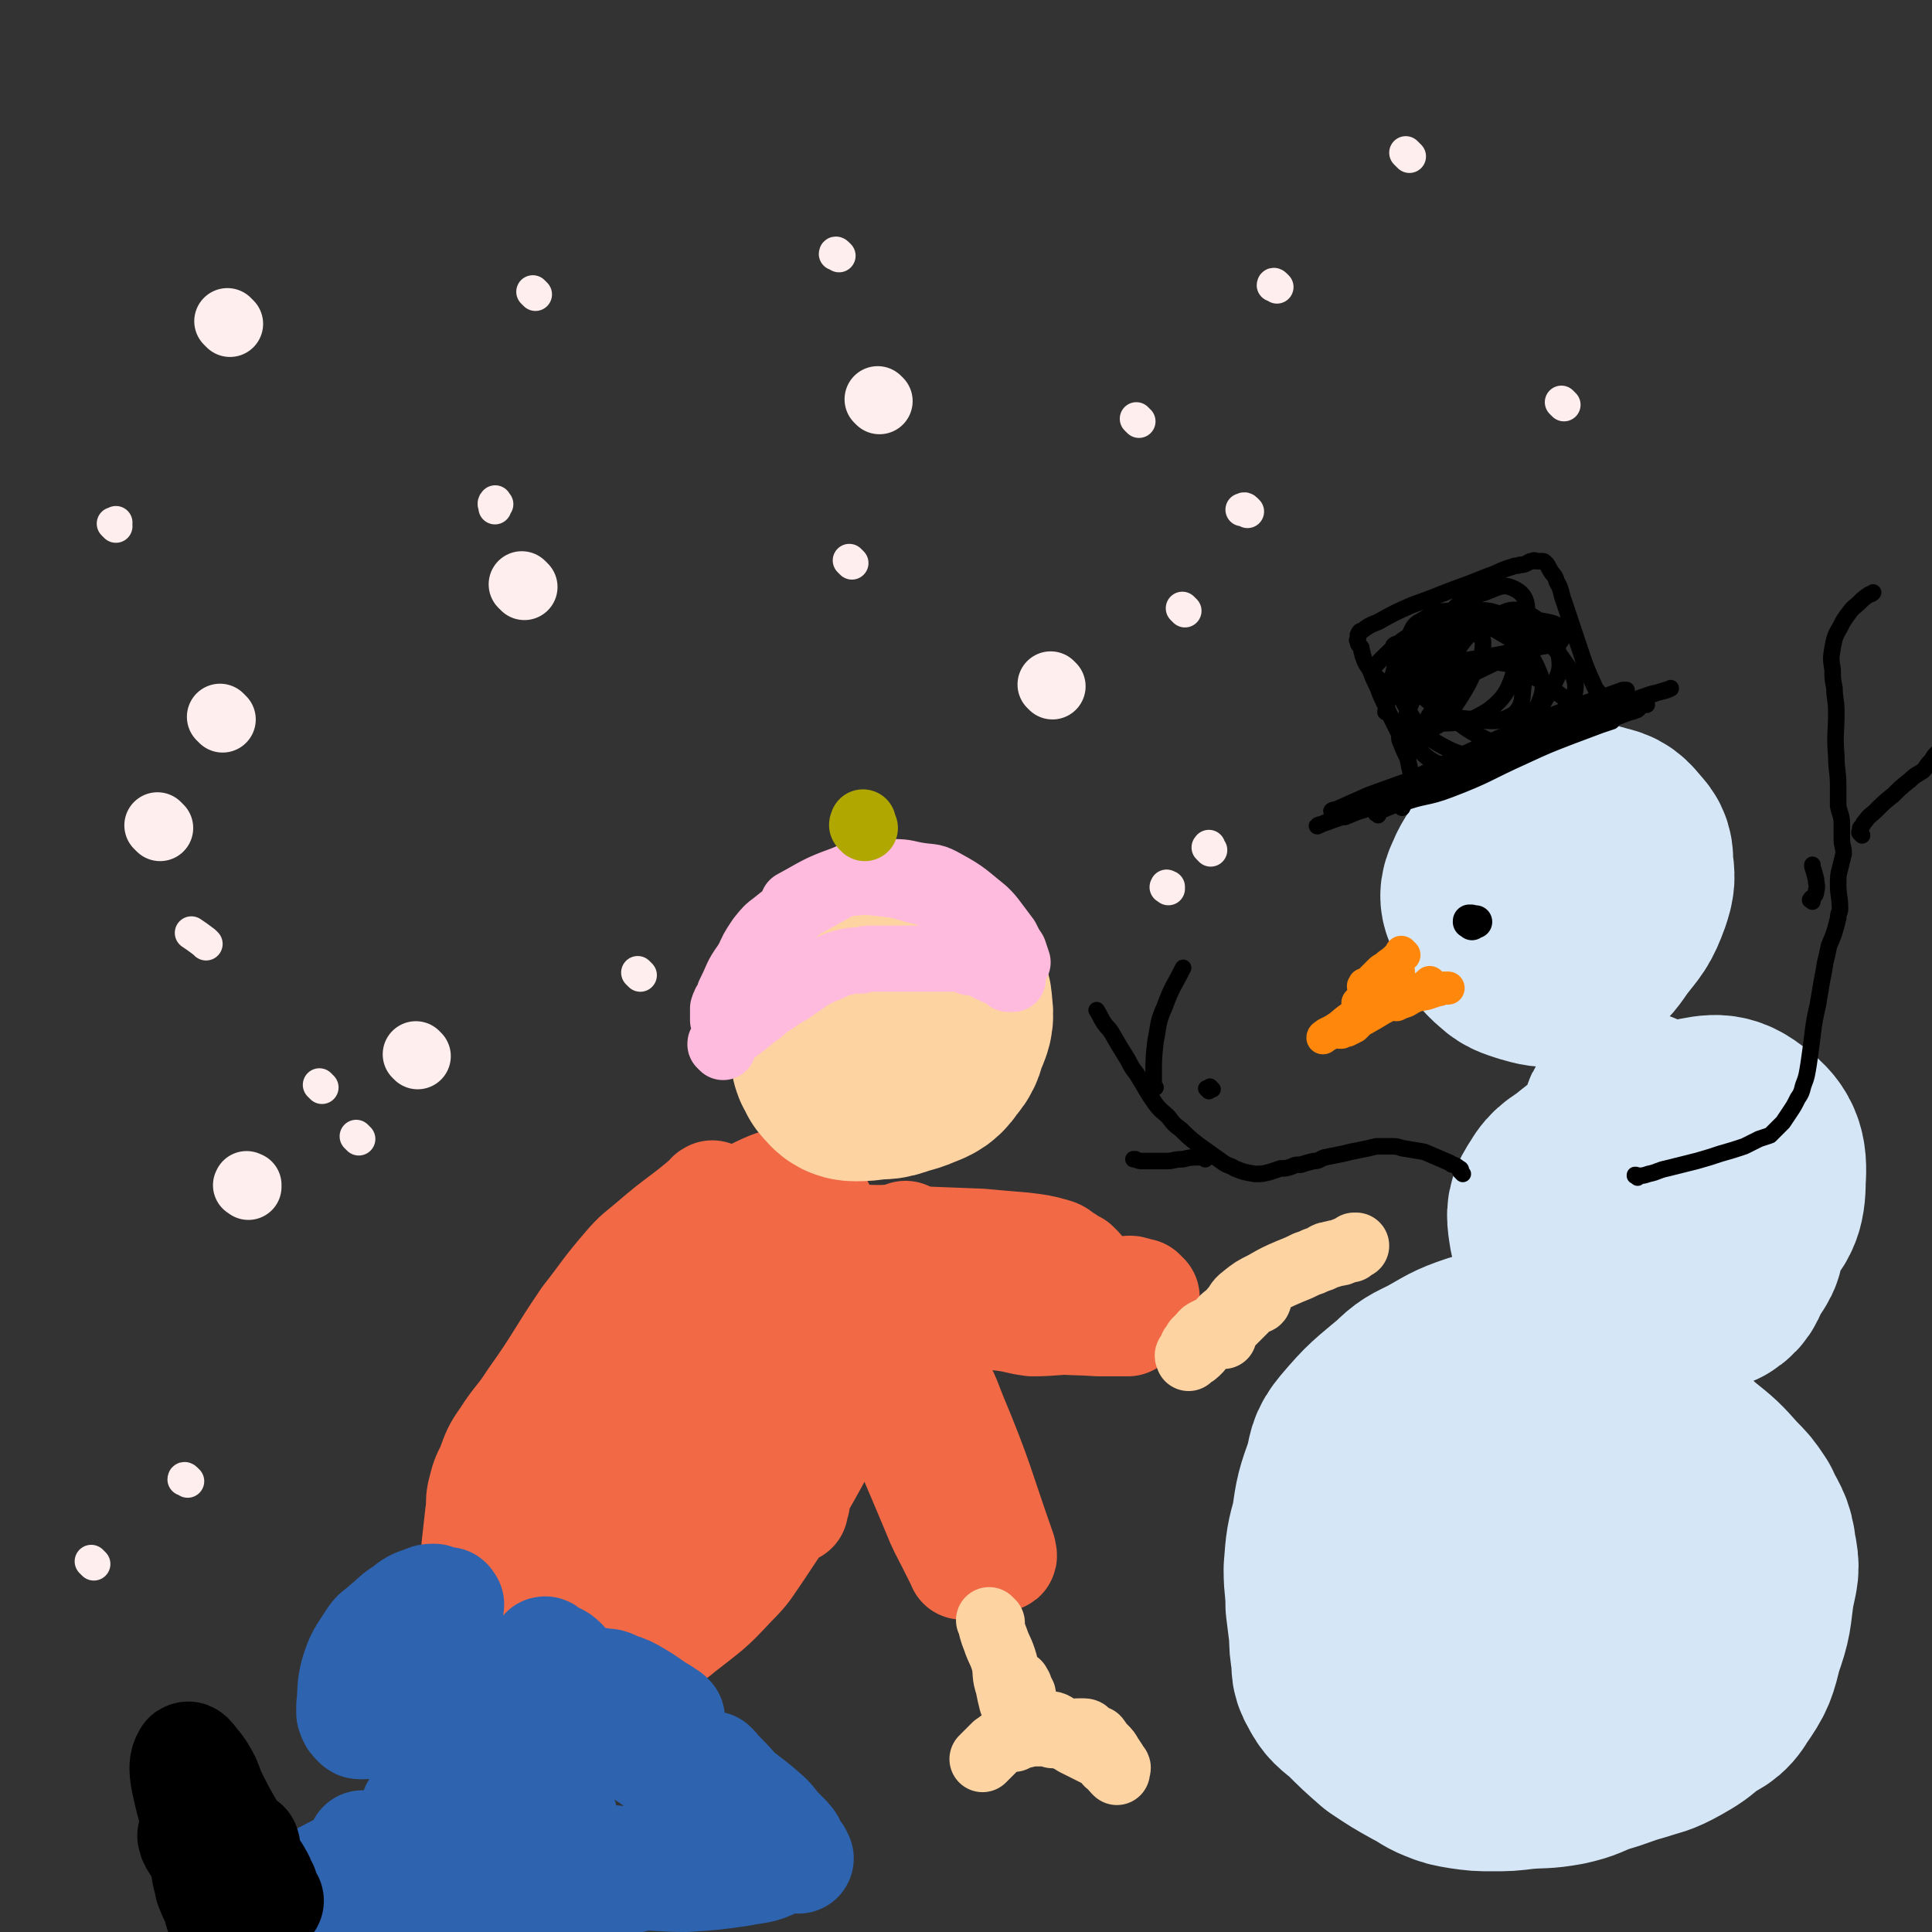 <svg viewBox='0 0 1050 1050' version='1.1' xmlns='http://www.w3.org/2000/svg' xmlns:xlink='http://www.w3.org/1999/xlink'><rect x="0" y="0" width="1050" height="1050" fill="#333333" stroke="none"/><g fill='none' stroke='rgb(213,230,247)' stroke-width='120' stroke-linecap='round' stroke-linejoin='round'><path d='M822,483c-1,-1 -1,-2 -1,-1 -1,0 0,1 -1,2 0,2 -1,2 -2,5 -1,3 -2,2 -2,6 -1,4 0,4 1,9 1,4 0,5 4,8 4,4 5,4 11,6 7,2 7,2 15,2 5,0 6,0 10,-3 7,-5 7,-6 12,-13 7,-9 8,-9 12,-20 2,-6 2,-7 1,-14 0,-5 0,-6 -3,-9 -4,-5 -5,-6 -10,-7 -10,-3 -11,-3 -21,-2 -7,1 -8,1 -15,5 -6,4 -6,5 -11,10 -5,6 -6,6 -9,12 -2,5 -4,7 -2,11 3,5 6,6 13,8 5,2 6,1 12,1 7,0 7,0 13,-3 6,-2 6,-2 10,-6 3,-3 4,-3 4,-7 0,-10 0,-13 -4,-21 -2,-4 -5,-4 -10,-5 -6,0 -6,1 -12,3 -5,1 -6,1 -10,3 -3,3 -3,3 -6,6 -2,2 -1,3 -3,6 0,0 0,0 0,0 '/><path d='M888,610c-1,-1 -1,-2 -1,-1 -1,5 -1,6 -1,12 0,4 0,4 0,8 0,2 0,3 2,5 2,4 2,5 6,8 5,4 6,4 13,6 6,2 6,2 13,1 6,0 6,0 11,-3 2,-1 3,-1 3,-4 1,-2 0,-3 -2,-6 -3,-4 -4,-4 -9,-6 -6,-3 -7,-4 -13,-4 -7,0 -7,1 -13,4 -5,2 -6,2 -10,5 -2,2 -1,2 -2,5 -1,2 -3,2 -2,5 2,4 2,5 7,8 8,5 9,4 19,7 7,1 8,2 14,1 5,0 5,-1 9,-3 4,-2 5,-2 7,-5 2,-4 3,-5 2,-10 -1,-6 -1,-7 -5,-10 -5,-7 -6,-7 -14,-11 -7,-3 -8,-3 -16,-4 -8,0 -9,0 -16,4 -8,3 -8,4 -13,10 -6,6 -6,7 -10,14 -3,6 -5,7 -4,13 1,6 3,7 7,12 5,5 5,6 12,8 13,4 14,7 27,4 17,-4 20,-5 33,-17 10,-9 12,-12 12,-25 1,-13 -1,-18 -11,-25 -9,-7 -13,-4 -26,-2 -15,2 -16,2 -30,9 -13,6 -12,8 -24,17 -7,6 -9,5 -13,12 -4,6 -4,7 -3,14 1,7 2,9 7,15 6,6 7,7 16,10 19,6 20,7 40,8 10,1 11,0 20,-4 5,-3 4,-5 7,-10 4,-7 6,-7 5,-14 0,-11 0,-14 -7,-23 -4,-6 -8,-7 -15,-6 -7,2 -7,5 -13,11 -4,4 -4,4 -6,8 -2,3 -2,4 -1,7 2,7 2,7 6,13 2,2 3,1 5,2 '/><path d='M888,740c-1,-1 -1,-1 -1,-1 -2,-1 -2,-1 -4,-1 -13,-1 -13,0 -26,0 -7,0 -7,0 -14,0 -7,0 -7,-1 -13,0 -12,1 -13,0 -25,3 -12,4 -12,5 -23,11 -8,4 -9,4 -15,10 -13,11 -14,11 -25,24 -5,6 -4,7 -6,15 -5,14 -5,14 -7,28 -3,11 -3,11 -4,24 0,9 1,9 1,19 1,8 1,8 2,16 0,6 0,6 1,12 1,5 -1,5 2,10 3,6 4,6 10,11 8,8 8,8 16,15 9,6 9,6 18,11 6,3 6,4 11,6 5,2 5,2 11,3 7,1 7,1 14,1 8,0 8,0 16,-1 11,-1 11,0 22,-2 9,-2 9,-3 17,-6 11,-3 11,-4 22,-7 9,-3 9,-2 18,-7 7,-4 7,-4 14,-10 6,-4 8,-3 12,-10 7,-10 7,-11 10,-23 5,-14 4,-14 6,-28 2,-10 3,-10 1,-19 -1,-10 -3,-10 -7,-19 -4,-6 -4,-6 -9,-11 -8,-9 -8,-9 -18,-17 -9,-8 -9,-9 -20,-15 -13,-8 -13,-8 -28,-13 -10,-4 -11,-8 -22,-6 -23,4 -24,5 -45,16 -14,8 -14,10 -25,21 -12,14 -12,14 -22,29 -9,14 -10,14 -16,29 -4,12 -5,12 -5,24 -1,9 0,10 3,19 3,9 2,12 9,16 24,15 26,17 53,23 18,4 19,2 37,-1 14,-3 13,-6 26,-12 14,-7 15,-6 28,-14 10,-6 12,-6 17,-15 10,-20 13,-22 15,-45 1,-18 -1,-20 -9,-37 -5,-9 -7,-10 -17,-15 -15,-7 -17,-12 -33,-9 -26,5 -27,10 -51,24 -11,7 -12,8 -20,18 -7,11 -7,12 -10,25 -1,11 -4,14 2,22 15,21 19,22 41,36 14,9 16,11 32,11 28,0 33,1 57,-11 12,-6 10,-11 14,-24 5,-13 9,-16 4,-28 -7,-20 -11,-23 -28,-36 -17,-12 -19,-13 -40,-16 -29,-4 -32,-5 -59,1 -10,3 -12,6 -16,17 -9,22 -11,26 -9,49 0,8 5,7 12,13 10,7 9,8 20,12 13,5 14,7 28,7 14,-1 15,-3 28,-8 11,-4 13,-3 20,-11 7,-8 7,-10 9,-20 3,-15 7,-18 1,-31 -9,-17 -16,-14 -32,-28 -4,-3 -4,-6 -9,-5 -23,2 -24,3 -47,11 -8,2 -10,2 -15,9 -18,26 -21,28 -30,57 -3,10 0,14 6,21 6,8 9,7 19,11 19,7 19,9 39,12 14,3 16,4 30,-1 18,-7 25,-7 34,-23 10,-15 5,-20 4,-40 -1,-16 0,-18 -8,-31 -8,-12 -11,-10 -25,-17 -14,-8 -14,-10 -30,-12 -19,-2 -20,0 -39,5 -15,5 -16,6 -28,15 -12,10 -14,10 -21,24 -7,14 -6,16 -5,32 0,15 0,16 6,29 4,10 5,11 14,17 19,10 21,9 43,14 13,3 14,3 28,0 13,-3 14,-3 24,-12 20,-17 23,-17 36,-39 6,-11 3,-14 3,-27 0,-9 1,-11 -4,-18 -5,-8 -6,-10 -16,-13 -27,-8 -30,-10 -58,-9 -14,1 -15,5 -27,14 -11,8 -13,9 -18,21 -7,13 -6,15 -6,30 0,11 -2,14 5,22 16,18 18,20 40,30 20,9 22,4 45,7 3,0 3,0 6,0 0,0 0,0 0,0 '/></g>
<g fill='none' stroke='rgb(255,136,12)' stroke-width='18' stroke-linecap='round' stroke-linejoin='round'><path d='M763,519c-1,-1 -1,-1 -1,-1 -1,-1 0,0 0,0 0,0 0,0 0,0 -2,2 -2,2 -3,3 -3,3 -3,2 -6,5 -2,1 -2,1 -3,2 -3,3 -3,3 -5,5 -1,1 -1,2 -3,3 0,0 0,0 -1,0 0,0 0,0 0,0 0,0 0,0 0,0 1,-1 0,-1 1,-1 2,-1 2,-1 4,-1 4,-2 4,-2 7,-3 2,-1 2,-1 4,-2 2,-1 2,-1 3,-1 0,0 0,0 0,0 -3,2 -3,2 -6,4 -3,2 -3,2 -6,5 -4,3 -4,3 -8,6 -1,1 -1,1 -2,2 0,0 0,0 0,0 0,0 0,0 1,-1 1,-1 1,-1 3,-2 2,-1 2,-1 5,-2 2,-2 2,-2 4,-3 1,-1 1,-1 2,-1 1,0 1,0 1,0 0,0 0,0 0,0 -1,1 -1,1 -3,3 -4,4 -4,4 -8,7 -6,5 -6,5 -12,10 -3,2 -3,2 -6,4 -2,1 -2,1 -4,2 -1,1 -2,1 -2,2 0,0 1,-1 1,-1 1,-1 1,0 2,-1 3,-2 3,-2 6,-4 6,-5 6,-5 12,-8 5,-3 5,-3 11,-6 2,-1 2,-1 4,-2 1,0 1,0 2,-1 0,0 0,0 0,0 -2,2 -2,2 -4,4 -4,3 -4,3 -8,6 -5,3 -5,3 -9,7 -2,1 -2,1 -4,2 -2,0 -2,1 -4,1 0,0 1,0 1,0 0,0 0,-1 1,-1 2,-1 2,-1 4,-2 8,-5 9,-5 17,-10 4,-2 4,-2 7,-4 2,-1 2,-1 4,-2 0,0 0,0 0,0 0,0 0,0 0,0 0,1 0,1 -1,2 0,0 0,0 -1,1 -1,1 -1,1 -1,1 0,0 0,0 0,0 0,0 0,0 0,0 2,-1 2,-1 5,-2 5,-3 5,-3 11,-4 3,-1 3,-1 6,-2 2,0 2,-1 5,-1 0,0 0,0 1,0 0,0 -1,0 -1,0 0,0 0,0 -1,0 -1,0 -1,0 -3,0 -1,0 -1,0 -3,0 -2,0 -2,0 -5,0 0,0 -1,0 0,0 0,-1 1,-1 2,-2 1,0 1,-1 1,-1 '/></g>
<g fill='none' stroke='rgb(0,0,0)' stroke-width='18' stroke-linecap='round' stroke-linejoin='round'><path d='M800,502c-1,-1 -1,-1 -1,-1 -1,-1 0,0 0,0 0,0 0,0 0,0 0,0 -1,0 0,0 0,-1 1,0 3,0 '/></g>
<g fill='none' stroke='rgb(0,0,0)' stroke-width='9' stroke-linecap='round' stroke-linejoin='round'><path d='M890,640c-1,-1 -1,-1 -1,-1 -1,-1 0,0 0,0 0,0 0,0 0,0 0,0 -1,0 0,0 0,-1 0,0 1,0 3,0 3,0 6,-1 5,-1 5,-2 10,-3 8,-2 8,-2 16,-4 7,-2 7,-2 13,-4 7,-2 7,-2 13,-4 4,-2 4,-2 8,-4 3,-1 3,-1 6,-2 1,-1 1,-1 3,-3 2,-2 2,-2 4,-4 2,-3 2,-3 4,-6 2,-3 2,-3 4,-7 2,-3 2,-3 3,-7 2,-5 2,-6 3,-12 1,-7 1,-7 2,-15 1,-8 1,-8 3,-17 1,-6 1,-6 2,-12 1,-5 1,-5 2,-11 1,-4 1,-4 2,-9 3,-7 3,-7 5,-15 0,-3 1,-3 1,-5 0,-7 -1,-7 -1,-13 0,-5 0,-5 1,-9 1,-4 1,-4 2,-8 0,-4 -1,-4 -1,-8 0,-4 0,-4 0,-8 0,-5 -1,-5 -2,-10 0,-5 0,-5 0,-11 0,-8 -1,-8 -1,-16 -1,-12 0,-12 0,-24 0,-7 -1,-7 -1,-13 -1,-5 -1,-5 -1,-10 -1,-6 -1,-6 0,-12 1,-5 1,-6 4,-11 2,-4 2,-4 5,-8 2,-3 3,-3 6,-6 2,-2 2,-2 5,-4 1,0 1,0 2,-1 '/><path d='M1012,454c-1,-1 -1,-1 -1,-1 -1,-1 0,0 0,0 0,0 0,0 0,0 0,0 0,0 0,0 -1,-1 0,-1 0,-1 0,-1 0,-1 0,-2 2,-2 1,-2 3,-4 2,-3 3,-3 5,-5 5,-5 5,-5 10,-9 4,-4 4,-4 9,-8 3,-3 4,-3 7,-5 2,-2 2,-3 4,-5 2,-2 1,-2 3,-4 1,-1 1,-1 3,-3 0,0 0,0 0,0 '/><path d='M985,490c-1,-1 -2,-1 -1,-1 0,-1 1,-1 2,-2 1,-1 1,-2 1,-3 1,-3 0,-3 0,-6 -1,-4 -1,-4 -2,-7 0,-1 0,-1 0,-1 '/><path d='M795,638c-1,-1 -1,-1 -1,-1 -1,-1 0,0 0,0 0,0 0,0 0,0 0,0 0,0 0,0 -1,-1 0,0 0,0 0,0 0,0 0,0 0,-1 0,-1 0,-1 0,-1 -1,-1 -1,-1 -1,-1 -1,-1 -3,-2 -1,0 -1,0 -2,-1 -7,-3 -7,-3 -14,-6 -6,-1 -6,-1 -12,-2 -3,-1 -3,-1 -6,-1 -4,0 -4,0 -8,0 -4,1 -4,1 -9,2 -5,1 -5,1 -9,2 -5,1 -5,1 -10,2 -3,1 -3,2 -6,2 -4,1 -4,1 -7,2 -3,0 -3,0 -5,1 -3,1 -3,1 -6,1 -3,1 -3,1 -6,2 -4,1 -4,1 -8,1 -6,-1 -6,-1 -11,-3 -3,-2 -3,-1 -6,-3 -7,-5 -7,-5 -14,-10 -5,-4 -5,-4 -9,-8 -4,-3 -4,-3 -7,-7 -3,-3 -4,-3 -7,-7 -5,-7 -5,-8 -10,-16 -3,-4 -3,-4 -5,-8 -5,-8 -5,-8 -9,-15 -2,-3 -2,-2 -4,-5 -2,-3 -2,-4 -4,-7 '/><path d='M628,591c-1,-1 -1,-1 -1,-1 -1,-1 0,0 0,0 0,0 0,0 0,0 0,0 0,0 0,0 -1,-1 0,0 0,0 0,0 0,-1 0,-1 0,-3 0,-3 0,-6 0,-8 0,-8 1,-17 2,-10 1,-10 5,-19 4,-11 5,-11 10,-21 '/><path d='M657,593c-1,-1 -1,-1 -1,-1 -1,-1 0,0 0,0 '/><path d='M659,592c-1,-1 -1,-1 -1,-1 -1,-1 0,0 0,0 0,0 0,0 0,1 0,0 0,0 0,0 '/><path d='M655,630c-1,-1 -1,-1 -1,-1 -2,-1 -2,0 -3,0 -4,0 -4,0 -8,1 -5,0 -5,1 -9,1 -6,0 -6,0 -12,0 -3,0 -3,0 -5,-1 -1,0 -1,0 -1,0 '/><path d='M749,443c-1,-1 -2,-1 -1,-1 0,-1 0,-1 1,-1 6,-2 6,-3 12,-4 13,-5 14,-3 27,-8 21,-8 20,-9 40,-18 13,-6 13,-6 26,-11 8,-3 8,-3 16,-6 3,-1 3,-1 6,-2 0,0 0,0 -1,0 -24,8 -24,8 -49,16 -24,9 -24,10 -49,18 -20,7 -20,5 -40,11 -5,1 -5,1 -9,3 -2,0 -4,1 -4,1 -1,0 0,-1 2,-1 9,-4 9,-4 18,-8 47,-17 47,-17 95,-33 14,-4 14,-4 28,-7 9,-2 9,-2 18,-5 3,0 4,-1 5,-2 1,0 0,1 -1,1 -6,2 -6,2 -11,4 -43,16 -42,17 -85,33 -24,9 -24,8 -48,16 -13,4 -13,4 -27,9 -1,0 -3,1 -2,1 33,-15 34,-16 69,-30 47,-19 47,-18 95,-35 9,-4 9,-4 18,-7 5,-1 9,-2 10,-3 1,0 -3,1 -6,2 -32,11 -32,11 -63,23 -24,10 -24,12 -48,22 -17,7 -17,7 -35,13 -13,5 -13,5 -25,10 -1,0 -1,0 -1,0 41,-16 41,-16 83,-32 22,-9 22,-9 44,-17 14,-5 15,-4 29,-9 4,-1 9,-4 9,-3 -2,0 -7,2 -13,4 -18,7 -18,7 -36,14 -42,15 -41,16 -83,31 -10,3 -11,3 -21,6 -1,0 -3,0 -2,-1 7,-4 9,-5 18,-9 40,-19 40,-20 80,-37 22,-9 22,-8 44,-16 1,0 2,0 2,0 0,0 0,0 -1,0 '/><path d='M762,439c-1,-1 -1,-1 -1,-1 -1,-1 0,0 0,0 0,0 0,0 0,0 0,0 0,0 1,-1 0,0 0,0 1,-1 1,-1 1,-1 1,-3 1,-1 1,-1 2,-2 1,-2 1,-2 1,-4 0,-3 0,-3 0,-6 -1,-4 -1,-4 -2,-9 -2,-4 -2,-4 -4,-9 -1,-2 0,-3 -1,-5 -5,-10 -5,-10 -10,-21 -2,-6 -3,-6 -5,-12 -2,-4 -3,-4 -4,-8 -1,-1 0,-2 -1,-3 0,-2 0,-2 -1,-3 -1,-1 -1,-1 -1,-3 -1,0 0,0 0,-1 0,0 0,0 0,-1 0,-1 0,-1 0,-1 1,-2 1,-2 2,-2 4,-3 4,-3 9,-5 9,-5 9,-5 18,-9 11,-4 11,-4 21,-8 11,-4 11,-4 21,-8 6,-2 6,-3 13,-5 2,-1 2,0 4,-1 2,0 2,0 4,-1 2,-1 1,-1 3,-1 1,-1 1,0 2,0 1,0 1,0 2,0 1,0 1,0 1,0 1,0 1,0 2,1 1,1 1,1 2,3 2,4 3,3 4,7 3,5 2,6 4,11 4,12 4,12 8,24 4,12 4,12 9,23 2,3 2,2 4,6 2,3 1,3 3,7 0,1 1,1 1,1 0,1 0,1 0,2 0,1 0,1 0,1 0,0 0,0 0,0 -1,0 -1,0 -1,0 -2,1 -2,1 -4,1 -2,0 -2,0 -4,-1 -3,-1 -3,-1 -6,-3 -7,-5 -6,-6 -13,-11 -9,-7 -9,-7 -19,-12 -6,-4 -7,-4 -14,-5 -6,-1 -7,-1 -13,1 -7,4 -7,5 -12,11 -5,6 -5,6 -10,13 -2,4 -3,4 -4,8 -1,1 0,2 0,3 0,0 0,0 1,0 3,-1 4,0 7,-3 6,-5 5,-6 10,-13 5,-8 5,-8 9,-17 3,-7 4,-7 4,-14 0,-2 -1,-3 -3,-4 -5,-3 -5,-4 -11,-4 -9,-1 -10,-1 -19,1 -6,2 -5,4 -11,7 -3,1 -5,1 -5,3 -1,1 2,2 4,3 5,3 4,6 9,6 37,-2 39,-5 76,-11 2,-1 2,-1 3,-3 1,-2 2,-3 1,-4 -3,-3 -4,-4 -9,-5 -22,-4 -23,-5 -45,-4 -12,1 -12,2 -23,7 -13,8 -14,9 -24,19 -3,3 -4,6 -1,8 6,5 9,8 19,7 24,-3 27,-6 50,-17 5,-3 4,-5 7,-11 4,-6 6,-7 6,-13 0,-7 -1,-11 -7,-14 -6,-3 -8,-1 -16,2 -9,3 -10,2 -17,9 -14,15 -17,15 -24,34 -5,11 -3,14 0,25 1,4 3,4 7,4 18,-2 22,1 36,-8 12,-9 11,-14 17,-29 2,-6 3,-9 0,-13 -5,-6 -9,-7 -18,-7 -8,0 -10,0 -16,6 -15,17 -17,18 -25,39 -4,9 -5,13 0,20 8,11 12,13 26,17 9,3 13,3 21,-4 17,-14 16,-18 27,-37 6,-11 8,-13 6,-23 -2,-11 -5,-14 -14,-20 -7,-4 -11,-5 -18,-1 -15,8 -17,10 -27,25 -6,8 -9,12 -5,20 8,15 13,17 29,25 9,5 13,5 22,1 11,-6 14,-9 19,-21 4,-9 5,-13 -1,-22 -11,-16 -14,-17 -32,-26 -12,-6 -14,-4 -27,-4 -10,0 -12,0 -20,5 -6,3 -5,5 -8,10 -3,7 -6,8 -4,14 5,13 8,14 19,23 9,6 10,6 21,7 10,1 14,2 22,-3 5,-5 4,-8 5,-16 1,-8 0,-8 -2,-16 -2,-5 -2,-7 -7,-10 -12,-7 -15,-10 -29,-9 -8,0 -8,5 -14,12 -7,8 -8,9 -12,18 -2,7 -4,9 -1,15 8,14 10,18 24,25 10,5 15,4 25,-1 14,-7 17,-10 24,-23 4,-9 3,-12 -1,-21 -7,-14 -9,-17 -22,-26 -7,-5 -10,-5 -19,-2 -17,6 -18,8 -31,21 -6,5 -4,7 -7,15 -2,8 -1,8 -3,17 '/></g>
<g fill='none' stroke='rgb(242,105,70)' stroke-width='60' stroke-linecap='round' stroke-linejoin='round'><path d='M388,651c-1,-1 -1,-2 -1,-1 -1,0 -1,1 -1,1 -15,13 -16,12 -31,25 -7,6 -8,6 -14,13 -12,14 -11,14 -22,28 -15,22 -14,23 -29,44 -7,11 -8,10 -15,21 -5,7 -5,8 -8,16 -3,6 -3,6 -5,14 -1,5 0,5 -1,11 -1,9 -1,9 -2,18 0,3 0,3 0,6 0,2 0,2 0,4 0,0 0,0 0,1 0,0 0,0 0,0 1,0 1,0 2,0 2,-3 2,-3 4,-5 5,-8 4,-8 8,-16 5,-9 6,-8 11,-17 5,-11 4,-12 10,-24 5,-11 5,-11 12,-21 6,-10 5,-10 13,-19 10,-13 12,-12 23,-24 11,-11 10,-12 21,-23 7,-8 7,-9 15,-15 15,-11 16,-10 32,-19 4,-2 4,-2 9,-3 4,-1 4,-1 8,-2 6,-1 6,-1 11,-1 1,0 1,0 3,0 0,0 0,0 1,0 1,0 1,0 2,0 0,0 0,0 0,0 -3,0 -3,0 -6,0 -4,0 -4,0 -7,1 -7,2 -7,1 -14,4 -8,3 -9,2 -17,7 -19,10 -18,11 -37,22 -7,4 -7,4 -14,8 -6,4 -6,5 -12,10 -2,1 -2,1 -3,3 -2,2 -2,2 -3,4 -2,2 -2,2 -3,5 0,0 0,0 0,0 0,0 0,0 0,0 2,-2 2,-2 3,-3 5,-5 5,-5 9,-10 7,-8 7,-8 13,-16 5,-6 4,-6 9,-12 3,-5 3,-5 6,-9 6,-7 6,-8 14,-13 5,-4 6,-3 13,-7 7,-4 7,-5 15,-8 10,-5 11,-5 22,-8 2,-1 3,0 4,1 4,5 4,6 8,12 2,4 2,4 5,9 2,6 3,6 5,12 3,12 2,12 5,24 1,3 1,3 2,5 0,2 0,2 0,3 0,1 0,1 0,2 0,0 0,-1 0,-2 0,-3 0,-3 0,-6 0,-5 0,-5 0,-11 0,-4 0,-4 0,-9 0,-3 0,-4 0,-6 0,-1 1,0 1,1 1,5 1,5 1,10 0,10 0,10 -2,19 -8,32 -9,32 -18,63 -3,11 -4,11 -7,22 -2,8 -1,8 -3,16 -1,5 0,5 -1,10 -1,2 -1,3 -1,4 0,0 0,-1 0,-3 1,-5 1,-5 3,-10 8,-23 8,-23 18,-45 0,-1 1,0 2,-1 1,-1 1,-2 2,-2 0,0 1,1 1,2 -3,10 -2,11 -8,20 -17,31 -17,31 -37,61 -7,10 -6,10 -15,19 -12,13 -13,13 -27,24 -7,6 -8,5 -16,10 -3,2 -3,2 -7,4 -3,2 -3,2 -6,3 -3,1 -3,2 -5,2 -3,0 -3,0 -7,0 0,0 -1,0 -1,0 0,-1 0,-1 0,-2 0,-1 1,-1 1,-1 5,-6 5,-6 11,-12 5,-5 6,-4 10,-11 14,-28 13,-29 26,-59 8,-19 8,-19 16,-39 8,-17 9,-17 17,-34 2,-6 2,-7 4,-13 2,-4 1,-4 2,-8 2,-4 2,-4 4,-8 1,-2 2,-4 2,-3 0,1 0,3 -1,7 -11,26 -9,27 -22,53 -9,19 -10,19 -22,35 -19,26 -19,26 -41,50 -9,10 -10,9 -20,17 -2,1 -3,3 -4,2 -2,-6 -5,-9 -2,-15 13,-25 17,-24 35,-48 10,-15 11,-14 22,-29 21,-25 21,-26 42,-51 6,-6 7,-5 13,-10 0,-1 -1,-1 -1,-1 -5,4 -5,5 -10,9 -30,27 -30,27 -59,54 -13,12 -13,12 -25,24 -9,9 -9,9 -18,18 -3,3 -2,3 -5,5 -1,1 -3,3 -3,2 3,-9 4,-11 10,-22 13,-24 14,-23 28,-47 1,-3 2,-2 3,-5 1,-2 2,-5 1,-4 -3,1 -5,3 -9,7 -22,25 -22,25 -43,51 -6,8 -6,8 -11,16 -3,6 -4,8 -4,13 0,2 2,3 4,3 20,-7 21,-7 40,-18 14,-8 14,-9 26,-20 12,-11 12,-13 22,-24 1,0 0,1 -1,1 -6,5 -7,4 -12,9 -13,14 -13,15 -25,30 -12,16 -13,16 -23,32 -2,3 0,3 0,6 -1,6 -2,7 -1,11 0,1 1,0 2,0 21,-7 23,-4 41,-14 6,-3 4,-5 7,-11 '/><path d='M474,710c-1,-1 -2,-2 -1,-1 0,4 1,5 3,10 2,7 0,8 3,15 7,14 8,14 16,27 3,6 4,6 7,11 3,5 2,5 5,10 1,1 2,2 2,2 1,0 0,-1 0,-2 -1,-6 -1,-6 -2,-13 -4,-11 -4,-11 -8,-22 -3,-8 -3,-8 -6,-16 -1,-3 -2,-3 -3,-5 0,-2 -1,-4 -1,-3 0,5 0,7 2,15 2,14 2,15 6,29 4,16 5,16 11,32 3,8 4,8 8,15 4,8 4,8 8,16 3,7 3,7 6,13 1,2 1,3 2,4 0,2 1,2 1,3 0,0 0,0 0,0 -4,-17 -4,-17 -9,-34 -5,-21 -3,-22 -11,-42 -4,-11 -6,-10 -12,-20 -5,-8 -4,-8 -10,-15 -3,-5 -4,-5 -8,-9 -3,-3 -6,-7 -6,-5 -1,7 0,13 4,24 12,36 13,36 28,72 4,10 4,9 9,19 2,4 2,4 4,8 1,1 1,3 1,2 0,-3 1,-5 0,-10 -3,-18 -2,-19 -8,-36 -7,-25 -7,-25 -17,-48 -1,-5 -2,-5 -4,-9 -2,-2 -3,-4 -3,-4 0,0 2,1 3,3 18,34 17,35 34,69 5,9 5,9 9,17 4,7 5,9 7,14 1,0 0,-2 0,-3 -13,-37 -12,-38 -27,-74 -5,-13 -5,-13 -13,-25 -5,-9 -6,-8 -13,-15 -1,-1 -1,-2 -2,-1 -1,1 -2,2 -1,4 2,12 3,12 7,24 8,22 9,21 18,43 2,7 2,7 5,14 3,5 3,6 6,11 0,0 0,-1 0,-1 0,-2 0,-2 0,-4 -2,-15 -1,-15 -4,-30 -3,-12 -3,-12 -7,-23 -1,-5 -2,-5 -4,-11 -1,-2 -2,-4 -2,-3 -1,1 0,4 1,9 3,12 2,12 6,25 2,10 3,10 7,20 4,13 5,12 10,24 1,2 1,2 2,4 '/><path d='M457,673c-1,-1 -2,-1 -1,-1 0,-1 0,0 1,0 2,1 2,1 4,1 10,1 10,1 20,1 26,1 26,1 52,2 11,1 11,1 23,2 8,1 9,1 16,3 4,1 3,2 7,4 2,2 2,2 5,3 1,1 1,1 2,2 0,0 0,0 0,0 -2,0 -2,0 -5,0 '/><path d='M493,673c-1,-1 -1,-2 -1,-1 -12,3 -12,3 -23,7 -4,2 -6,2 -8,3 -1,0 2,-1 2,0 0,1 -2,2 -1,3 2,3 3,3 6,5 10,6 9,6 19,10 17,7 17,6 34,11 11,3 11,2 23,4 9,1 9,2 17,3 12,0 12,-1 24,-1 9,0 9,1 17,1 6,0 6,0 11,0 0,0 0,0 0,0 -1,0 -1,0 -3,0 -6,0 -6,0 -13,0 -14,-1 -14,0 -28,-2 -8,-1 -8,-2 -16,-4 -6,-1 -6,-1 -12,-3 -7,-2 -7,-2 -14,-4 -1,-1 -1,-1 -3,-3 0,0 -1,-1 0,-1 2,-1 3,-1 6,-1 9,-1 10,-1 19,-1 9,0 9,0 19,0 9,0 9,1 18,1 10,1 10,1 20,2 3,0 3,0 5,0 1,0 1,0 3,0 0,0 0,0 0,0 0,0 0,0 0,0 0,0 0,0 0,0 -1,-1 0,0 0,0 0,0 0,0 0,0 0,0 -1,0 0,0 0,-1 1,0 2,0 1,0 1,1 1,1 1,0 2,0 3,0 1,1 1,1 2,2 '/></g>
<g fill='none' stroke='rgb(254,211,162)' stroke-width='36' stroke-linecap='round' stroke-linejoin='round'><path d='M665,726c-1,-1 -2,-1 -1,-1 2,-4 3,-4 6,-7 4,-4 4,-4 8,-8 1,-1 1,-1 2,-2 0,0 0,0 0,0 -1,1 -1,1 -1,1 -2,2 -2,2 -4,3 -2,1 -2,2 -3,3 -1,1 -1,1 -2,2 0,0 0,0 0,1 -1,0 0,-1 0,-1 1,-1 1,0 2,-1 2,-2 2,-2 4,-4 2,-2 1,-2 3,-3 1,-1 2,-1 3,-2 1,0 2,0 2,-1 0,-1 0,-1 0,-1 0,-1 0,0 0,0 0,0 0,0 0,0 0,0 0,-1 0,0 -3,1 -3,2 -6,4 -4,3 -4,3 -9,6 -5,3 -5,4 -10,7 -2,1 -2,1 -4,2 -2,1 -1,2 -3,3 -1,1 -1,1 -2,2 -1,2 -1,2 -2,3 0,2 0,2 -1,3 -1,1 -1,1 -1,1 -1,1 0,1 0,2 0,0 0,0 0,0 0,0 0,0 0,0 0,0 0,0 1,-1 1,-1 2,-1 3,-2 3,-3 3,-3 5,-7 4,-4 4,-4 8,-9 3,-4 4,-3 7,-7 3,-3 2,-4 6,-7 5,-4 5,-4 11,-7 7,-4 7,-4 14,-7 5,-2 5,-2 9,-4 3,-1 3,-1 5,-2 3,-1 3,-1 5,-2 1,-1 1,-1 3,-1 1,-1 1,0 3,-1 2,0 2,0 4,-1 2,-1 2,-1 4,-1 1,-1 1,-1 2,-2 1,0 1,0 1,0 '/><path d='M539,882c-1,-1 -1,-1 -1,-1 -1,-1 0,0 0,0 0,0 0,0 0,0 0,0 -1,-1 0,0 1,4 1,5 3,10 2,6 3,6 5,13 1,6 0,6 2,12 1,5 1,5 2,9 1,3 2,3 3,6 1,2 1,2 2,4 0,2 1,2 1,3 0,1 0,2 0,2 0,-1 0,-1 0,-2 0,-2 0,-2 0,-3 -1,-3 -2,-3 -3,-6 -1,-3 0,-4 -1,-7 -1,-2 -1,-2 -1,-3 -1,-2 -1,-2 -2,-4 0,0 0,0 0,0 0,0 0,0 0,0 0,2 0,2 1,4 1,2 1,2 1,5 1,2 1,2 2,5 0,3 1,3 2,5 1,2 1,2 1,3 1,2 1,2 1,3 0,0 0,0 0,0 0,-1 0,-1 0,-2 0,0 0,0 0,-1 0,-1 0,-1 0,-3 0,-2 0,-2 -1,-4 0,-4 0,-4 -1,-7 0,-3 0,-3 -1,-6 0,-1 -1,-1 -1,-1 0,-1 0,-1 0,-1 0,0 0,0 0,0 0,1 0,1 0,2 0,0 0,0 1,1 1,1 1,1 1,2 1,1 1,1 1,2 '/><path d='M576,940c-1,-1 -1,-1 -1,-1 -3,-2 -3,-2 -7,-2 -1,0 -1,0 -3,0 -2,0 -2,0 -3,0 0,0 -1,0 -1,0 0,0 0,0 0,0 0,0 0,0 0,0 1,0 1,0 1,0 1,0 1,0 2,0 2,1 2,1 4,2 2,1 2,1 5,1 2,1 2,1 5,1 4,1 4,0 8,0 2,0 2,0 3,0 2,0 1,1 3,2 0,0 0,1 1,1 1,1 2,1 3,1 1,1 1,2 2,3 1,1 1,1 2,2 2,2 2,2 3,4 1,2 1,1 2,3 1,1 0,1 1,2 1,1 1,1 1,1 1,1 0,1 0,2 0,0 0,1 0,1 0,0 0,0 0,0 0,0 0,0 0,0 -1,-1 -1,-1 -1,-1 -2,-2 -2,-3 -4,-4 -1,-2 -1,-2 -2,-3 -8,-4 -8,-4 -16,-8 -3,-2 -3,-2 -6,-3 -3,-1 -3,-1 -6,-1 -3,-1 -3,-1 -6,-1 -3,0 -3,0 -6,0 -2,0 -2,1 -4,1 -3,1 -3,1 -5,2 -3,0 -3,0 -5,1 -3,1 -3,2 -5,3 -1,1 -1,1 -2,2 -1,1 -1,1 -2,2 -1,1 -1,1 -1,1 -1,1 -1,1 -2,2 0,0 0,0 0,0 '/></g>
<g fill='none' stroke='rgb(254,211,162)' stroke-width='120' stroke-linecap='round' stroke-linejoin='round'><path d='M457,566c-1,-1 -1,-1 -1,-1 -1,-1 0,0 0,0 0,1 0,1 0,1 0,3 0,3 1,6 0,2 0,3 2,4 4,3 4,3 9,4 4,1 4,1 9,1 3,0 4,0 7,-1 2,-1 3,-1 4,-3 1,-1 0,-1 0,-2 0,-2 0,-2 -1,-3 -2,-2 -2,-2 -4,-3 -4,-1 -4,0 -8,1 -5,0 -5,0 -10,2 -3,1 -4,1 -6,3 0,1 0,1 0,2 0,1 0,1 1,2 2,2 2,3 5,3 8,0 8,-1 16,-2 8,-2 8,-1 15,-4 5,-2 6,-2 9,-7 4,-4 3,-5 5,-10 2,-5 3,-6 2,-11 0,-5 -1,-6 -4,-10 -2,-2 -3,-2 -7,-3 -4,-2 -4,-4 -8,-4 -4,0 -5,0 -9,2 -5,3 -6,4 -10,9 -3,4 -2,4 -3,9 -1,2 -2,3 0,5 1,2 3,2 5,1 2,0 3,-1 3,-3 2,-5 2,-7 1,-11 -1,-3 -2,-4 -5,-3 -7,0 -9,0 -15,4 -3,1 -2,2 -3,5 -2,6 -2,7 -3,13 0,1 1,1 2,2 1,2 1,2 2,3 1,1 0,1 1,1 0,0 0,0 1,0 0,0 0,0 0,0 '/></g>
<g fill='none' stroke='rgb(255,187,221)' stroke-width='36' stroke-linecap='round' stroke-linejoin='round'><path d='M393,569c-1,-1 -1,-1 -1,-1 -1,-1 0,0 0,0 0,0 0,0 0,0 0,0 0,0 0,0 -1,-1 0,-1 0,-1 3,-2 3,-2 5,-5 7,-5 7,-5 13,-10 3,-2 3,-2 5,-4 5,-4 5,-3 10,-7 4,-2 4,-2 8,-5 5,-3 4,-3 9,-6 4,-2 4,-2 9,-4 4,-2 4,-2 8,-3 4,-1 4,-1 9,-1 3,-1 3,-1 7,-1 5,0 5,0 10,0 4,0 4,0 9,0 6,0 6,0 12,0 4,0 4,0 9,0 3,0 3,0 6,0 3,0 3,1 6,2 3,0 3,0 6,1 3,1 3,2 6,3 1,0 1,0 2,1 2,0 2,0 3,1 1,1 2,1 3,1 0,1 0,1 1,2 0,0 0,0 1,0 1,0 1,0 1,0 1,0 0,0 0,0 0,0 0,0 0,-1 0,0 0,0 0,-1 0,-1 0,-2 0,-3 0,-1 -1,-1 -2,-2 0,-2 0,-2 -1,-4 -1,-2 -1,-2 -3,-4 -1,-2 -1,-2 -3,-4 -5,-6 -5,-6 -11,-12 -2,-2 -2,-3 -4,-4 -9,-6 -9,-6 -18,-10 -5,-2 -5,-2 -10,-3 -10,-3 -10,-3 -19,-4 -9,-1 -9,-1 -18,0 -4,1 -4,1 -8,3 -9,5 -9,5 -18,10 -3,3 -4,3 -7,6 -8,7 -8,7 -15,16 -4,4 -5,4 -8,9 -5,7 -4,7 -8,15 -1,2 -1,2 -1,4 -2,2 -2,2 -3,5 0,1 0,1 0,2 0,2 0,2 0,3 0,1 0,1 0,1 0,1 0,0 0,0 0,-2 0,-2 1,-4 1,-5 2,-5 4,-10 2,-5 2,-5 4,-11 2,-3 2,-3 4,-6 3,-7 3,-7 7,-13 4,-5 4,-5 8,-8 10,-8 10,-8 20,-14 7,-5 8,-4 15,-7 3,-2 3,-2 7,-2 4,0 4,0 9,0 11,1 11,1 22,2 4,1 4,1 8,2 4,1 4,1 7,2 2,1 2,1 4,3 7,4 7,4 13,8 4,2 5,2 8,5 3,2 3,3 5,5 2,2 2,2 4,5 2,2 1,2 3,4 2,3 2,3 5,6 0,0 0,0 1,1 1,1 1,1 1,1 0,0 0,0 0,0 -1,-3 -1,-3 -2,-6 -2,-3 -2,-3 -4,-7 -3,-4 -3,-4 -6,-8 -3,-4 -3,-4 -6,-7 -10,-8 -10,-9 -21,-15 -7,-4 -7,-3 -14,-4 -7,-1 -7,-2 -14,-2 -7,0 -7,0 -13,0 -8,1 -8,1 -15,4 -14,5 -14,6 -27,13 '/></g>
<g fill='none' stroke='rgb(177,167,1)' stroke-width='36' stroke-linecap='round' stroke-linejoin='round'><path d='M470,450c-1,-1 -1,-1 -1,-1 -1,-1 0,-1 0,-1 0,0 0,0 0,0 0,-1 0,-1 0,-1 0,0 0,0 0,0 '/></g>
<g fill='none' stroke='rgb(45,99,175)' stroke-width='60' stroke-linecap='round' stroke-linejoin='round'><path d='M244,872c-1,-1 -1,-2 -1,-1 -1,0 -1,1 -1,1 -1,1 -1,1 -2,2 -1,3 -1,3 -2,7 -2,8 -3,7 -4,15 -2,7 -1,7 -2,15 0,4 0,4 0,8 0,2 0,2 0,5 0,0 0,0 0,1 0,0 0,1 0,1 0,0 0,-1 1,-1 1,-5 2,-5 2,-9 1,-6 1,-6 1,-13 0,-4 0,-4 0,-9 0,-3 0,-3 0,-5 0,-2 0,-2 0,-4 0,-2 0,-2 0,-4 0,-2 0,-2 0,-5 0,-1 0,-1 0,-3 0,0 0,0 0,-1 0,-1 0,-1 0,-1 0,-1 0,-1 0,-2 0,0 0,0 0,0 -3,0 -3,0 -5,1 -6,2 -6,2 -11,6 -5,3 -5,4 -10,8 -4,4 -5,3 -8,8 -5,8 -6,8 -9,18 -2,8 -1,8 -2,17 0,2 0,2 0,4 1,3 1,3 3,5 1,1 1,1 2,1 2,0 3,0 5,-1 3,-1 3,-1 4,-3 3,-3 4,-3 6,-7 5,-10 5,-10 9,-21 2,-4 2,-4 3,-8 2,-4 2,-4 3,-8 1,-3 1,-3 3,-5 1,-2 1,-2 2,-4 2,-2 2,-2 4,-4 1,-1 1,-1 1,-1 0,0 0,0 0,0 -1,4 -1,4 -1,8 -2,7 -2,7 -4,15 -2,8 -2,8 -4,16 -1,5 -2,5 -2,10 -1,3 -1,3 -1,7 0,4 -1,4 0,8 0,1 1,1 2,2 1,1 1,1 3,1 8,-1 8,-1 16,-4 5,-2 5,-1 9,-5 5,-3 6,-4 9,-9 1,-2 0,-2 0,-4 0,-1 0,-2 -1,-2 -2,-1 -2,-2 -3,-1 -2,1 -4,2 -4,5 1,3 2,3 4,6 4,4 4,5 9,6 14,4 14,3 28,4 6,0 7,0 12,-2 3,-2 4,-3 4,-6 0,-2 0,-3 -2,-4 -5,-3 -6,-3 -12,-4 -13,-2 -13,-2 -26,-3 -2,0 -2,0 -4,0 0,0 -1,0 -1,0 3,2 4,3 8,4 6,2 7,1 13,2 6,0 6,0 12,0 4,0 4,0 7,-1 2,-1 2,-2 3,-4 1,-3 3,-4 2,-6 -1,-6 -3,-6 -6,-10 -2,-2 -2,-2 -4,-3 -2,-1 -2,-1 -4,-2 -1,-1 -2,-2 -2,-1 -1,2 -2,3 -1,5 4,5 5,5 10,8 10,6 10,6 20,10 9,4 9,3 19,6 8,3 9,2 17,5 1,0 1,1 2,1 1,1 1,1 1,1 -1,-1 -2,-1 -4,-3 -7,-4 -7,-5 -14,-9 -5,-3 -5,-3 -11,-5 -4,-2 -4,-2 -8,-2 -3,-1 -5,-1 -6,0 -1,2 1,4 3,6 6,6 7,6 14,12 19,14 19,14 38,28 10,8 10,8 20,15 6,5 6,5 13,10 6,5 6,5 12,10 1,0 1,0 1,0 -1,0 -1,0 -3,0 -4,-2 -4,-2 -9,-4 -7,-3 -7,-3 -14,-7 -7,-4 -7,-5 -13,-10 -8,-6 -7,-6 -15,-12 -8,-5 -8,-5 -15,-10 -7,-5 -7,-5 -14,-9 -1,-1 -1,-1 -2,-1 0,0 0,0 0,0 3,2 3,2 6,4 6,5 6,5 12,9 8,6 8,6 17,12 11,8 10,8 21,16 15,9 15,9 29,18 2,1 2,2 5,3 3,2 3,2 6,3 0,1 1,2 1,2 -3,-2 -4,-2 -7,-5 -8,-7 -8,-8 -14,-15 -7,-8 -7,-9 -14,-17 -5,-6 -6,-6 -11,-12 -1,-1 -1,-1 -1,-1 0,0 0,1 1,2 2,3 2,4 5,6 12,11 13,10 24,20 3,3 3,4 6,7 2,2 2,2 4,4 1,2 3,2 2,4 -2,5 -3,6 -8,9 -8,4 -9,3 -19,5 -14,2 -14,2 -29,3 -15,0 -15,-1 -31,-1 -33,0 -33,0 -66,2 -10,0 -10,0 -19,1 -5,1 -5,0 -10,2 0,0 -1,1 0,1 14,3 15,5 29,6 15,1 15,0 30,-2 22,-3 22,-5 44,-10 4,-1 4,-1 9,-3 3,-1 3,-1 6,-2 0,0 0,0 0,0 -5,-1 -5,-1 -10,-1 -12,-1 -12,-1 -23,-2 -20,0 -20,0 -39,0 -11,0 -11,0 -22,-1 -7,-1 -7,-1 -15,-2 -7,-1 -14,-2 -13,-1 0,1 7,4 16,6 12,2 13,1 26,2 10,0 10,1 20,0 6,0 8,0 13,-2 1,-1 -1,-2 -2,-3 -2,-3 -1,-4 -5,-6 -25,-12 -25,-13 -52,-22 -9,-3 -9,-2 -19,-2 -6,0 -6,0 -12,1 -1,1 -1,1 -2,2 0,1 -1,1 0,2 4,3 4,4 10,6 20,6 21,6 42,9 8,1 8,0 15,-1 4,-1 4,0 8,-2 2,0 3,0 4,-2 1,-1 1,-2 1,-3 0,-4 0,-4 -2,-7 -1,-3 -1,-4 -4,-5 -10,-1 -11,0 -22,2 -4,1 -4,1 -7,4 -1,1 -2,1 -2,3 0,6 0,8 4,12 3,3 5,1 10,1 9,1 9,1 18,0 1,0 2,0 2,-1 0,-3 0,-6 -2,-6 -5,-1 -7,1 -13,4 -10,5 -10,5 -19,12 -10,8 -9,9 -19,18 -2,1 -3,3 -4,3 -1,0 0,-2 0,-4 0,-3 0,-3 0,-6 0,-4 1,-7 -1,-8 -3,-2 -5,0 -9,1 -6,1 -6,1 -12,2 -3,1 -3,1 -7,3 -4,1 -7,1 -7,2 -1,1 2,0 4,0 5,-1 5,-1 10,-2 5,-2 5,-2 10,-4 2,-1 4,-1 4,-3 -1,-2 -3,-3 -6,-4 -7,-1 -8,0 -16,1 -7,1 -7,1 -14,2 -7,1 -7,2 -13,3 -1,0 -1,-1 0,-1 2,-1 2,0 4,-1 17,-4 17,-4 33,-9 5,-2 6,-1 9,-5 2,-1 3,-4 1,-5 -5,0 -7,1 -13,3 -24,11 -24,11 -47,23 -4,3 -4,3 -8,6 -2,2 -4,2 -4,3 0,0 2,0 4,-1 7,-2 7,-2 14,-5 14,-6 14,-6 28,-11 3,-2 4,-2 5,-3 1,-1 -1,-1 -2,-1 -5,1 -6,1 -11,4 -8,3 -8,3 -15,8 -6,5 -7,6 -12,11 -1,1 0,3 1,3 11,-2 12,-2 23,-6 5,-2 5,-2 9,-7 5,-5 6,-6 9,-12 0,-2 -2,-2 -3,-3 -7,-2 -8,-2 -15,-3 -1,0 -1,0 -2,0 '/></g>
<g fill='none' stroke='rgb(0,0,0)' stroke-width='60' stroke-linecap='round' stroke-linejoin='round'><path d='M106,999c-1,-1 -2,-2 -1,-1 0,1 0,2 1,3 1,2 1,2 3,4 5,4 5,5 10,8 5,4 5,3 10,6 2,1 2,2 4,4 1,1 1,1 3,2 0,0 1,0 1,0 0,0 0,0 0,0 0,-3 0,-3 -1,-6 -1,-4 -1,-4 -2,-8 -1,-4 0,-5 -1,-8 -1,-1 -2,0 -3,-1 0,0 0,0 0,0 0,0 0,0 0,0 0,2 0,2 1,4 1,3 2,3 4,6 2,4 3,4 5,8 2,3 1,3 3,6 0,2 0,2 1,5 1,1 1,1 2,2 0,0 -1,0 -1,0 -1,-1 -1,-1 -1,-2 -2,-5 -2,-5 -4,-9 -7,-12 -7,-12 -13,-24 -7,-12 -7,-12 -13,-24 -2,-6 -2,-6 -5,-11 -2,-3 -2,-3 -4,-5 -1,-2 -3,-4 -3,-3 -2,3 -2,6 -1,12 4,19 5,19 11,39 2,6 2,6 4,12 2,5 2,5 4,10 1,1 1,1 1,2 0,0 0,0 0,0 0,-2 0,-3 -1,-5 -1,-5 -1,-5 -2,-10 -1,-4 -2,-4 -3,-8 0,-1 0,-1 -1,-2 0,0 -1,-1 -1,0 -1,3 -1,4 -1,8 0,6 1,6 2,12 2,5 2,5 4,9 1,4 1,4 2,7 2,2 2,1 4,3 '/></g>
<g fill='none' stroke='rgb(255,238,238)' stroke-width='36' stroke-linecap='round' stroke-linejoin='round'><path d='M135,645c-1,-1 -2,-1 -1,-1 0,-1 0,0 1,0 '/><path d='M285,319c-1,-1 -1,-1 -1,-1 -1,-1 0,0 0,0 '/><path d='M87,450c-1,-1 -1,-1 -1,-1 -1,-1 0,0 0,0 '/><path d='M227,574c-1,-1 -1,-1 -1,-1 '/><path d='M121,391c-1,-1 -1,-1 -1,-1 -1,-1 0,0 0,0 '/><path d='M125,176c-1,-1 -1,-1 -1,-1 -1,-1 0,0 0,0 '/><path d='M478,218c-1,-1 -1,-1 -1,-1 '/><path d='M572,373c-1,-1 -1,-1 -1,-1 '/></g>
<g fill='none' stroke='rgb(255,238,238)' stroke-width='18' stroke-linecap='round' stroke-linejoin='round'><path d='M619,229c-1,-1 -1,-1 -1,-1 -1,-1 0,0 0,0 '/><path d='M766,85c-1,-1 -1,-1 -1,-1 -1,-1 -1,-1 -1,-1 '/><path d='M850,220c-1,-1 -1,-1 -1,-1 -1,-1 0,0 0,0 '/><path d='M694,156c-1,-1 -1,-1 -1,-1 -1,-1 -1,0 -1,0 '/><path d='M678,278c-1,-1 -1,-1 -1,-1 -1,-1 -1,0 -2,0 '/><path d='M456,139c-1,-1 -1,-1 -1,-1 -1,-1 -1,0 -1,0 '/><path d='M270,274c-1,-1 -1,-2 -1,-1 -1,1 0,1 0,3 '/><path d='M348,530c-1,-1 -1,-1 -1,-1 -1,-1 0,0 0,0 '/><path d='M195,619c-1,-1 -1,-1 -1,-1 -1,-1 0,0 0,0 0,0 0,0 0,0 '/><path d='M51,850c-1,-1 -1,-1 -1,-1 -1,-1 0,0 0,0 '/><path d='M112,513c-1,-1 -1,-1 -1,-1 -4,-3 -4,-3 -7,-5 '/><path d='M63,286c-1,-1 -1,-1 -1,-1 -1,-1 0,0 0,0 1,0 1,0 1,-1 '/><path d='M291,160c-1,-1 -1,-1 -1,-1 -1,-1 0,0 0,0 '/><path d='M463,306c-1,-1 -1,-1 -1,-1 -1,-1 0,0 0,0 '/><path d='M644,332c-1,-1 -1,-1 -1,-1 -1,-1 0,0 0,0 '/><path d='M635,483c-1,-1 -2,-1 -1,-1 0,-1 0,0 1,0 0,0 0,0 0,0 '/><path d='M658,462c-1,-1 -1,-1 -1,-1 -1,-1 0,0 0,-1 0,0 0,0 0,0 '/><path d='M175,591c-1,-1 -1,-1 -1,-1 -1,-1 0,0 0,0 '/><path d='M102,805c-1,-1 -1,-1 -1,-1 -1,-1 -1,0 -1,0 0,0 0,0 0,0 '/></g>
</svg>